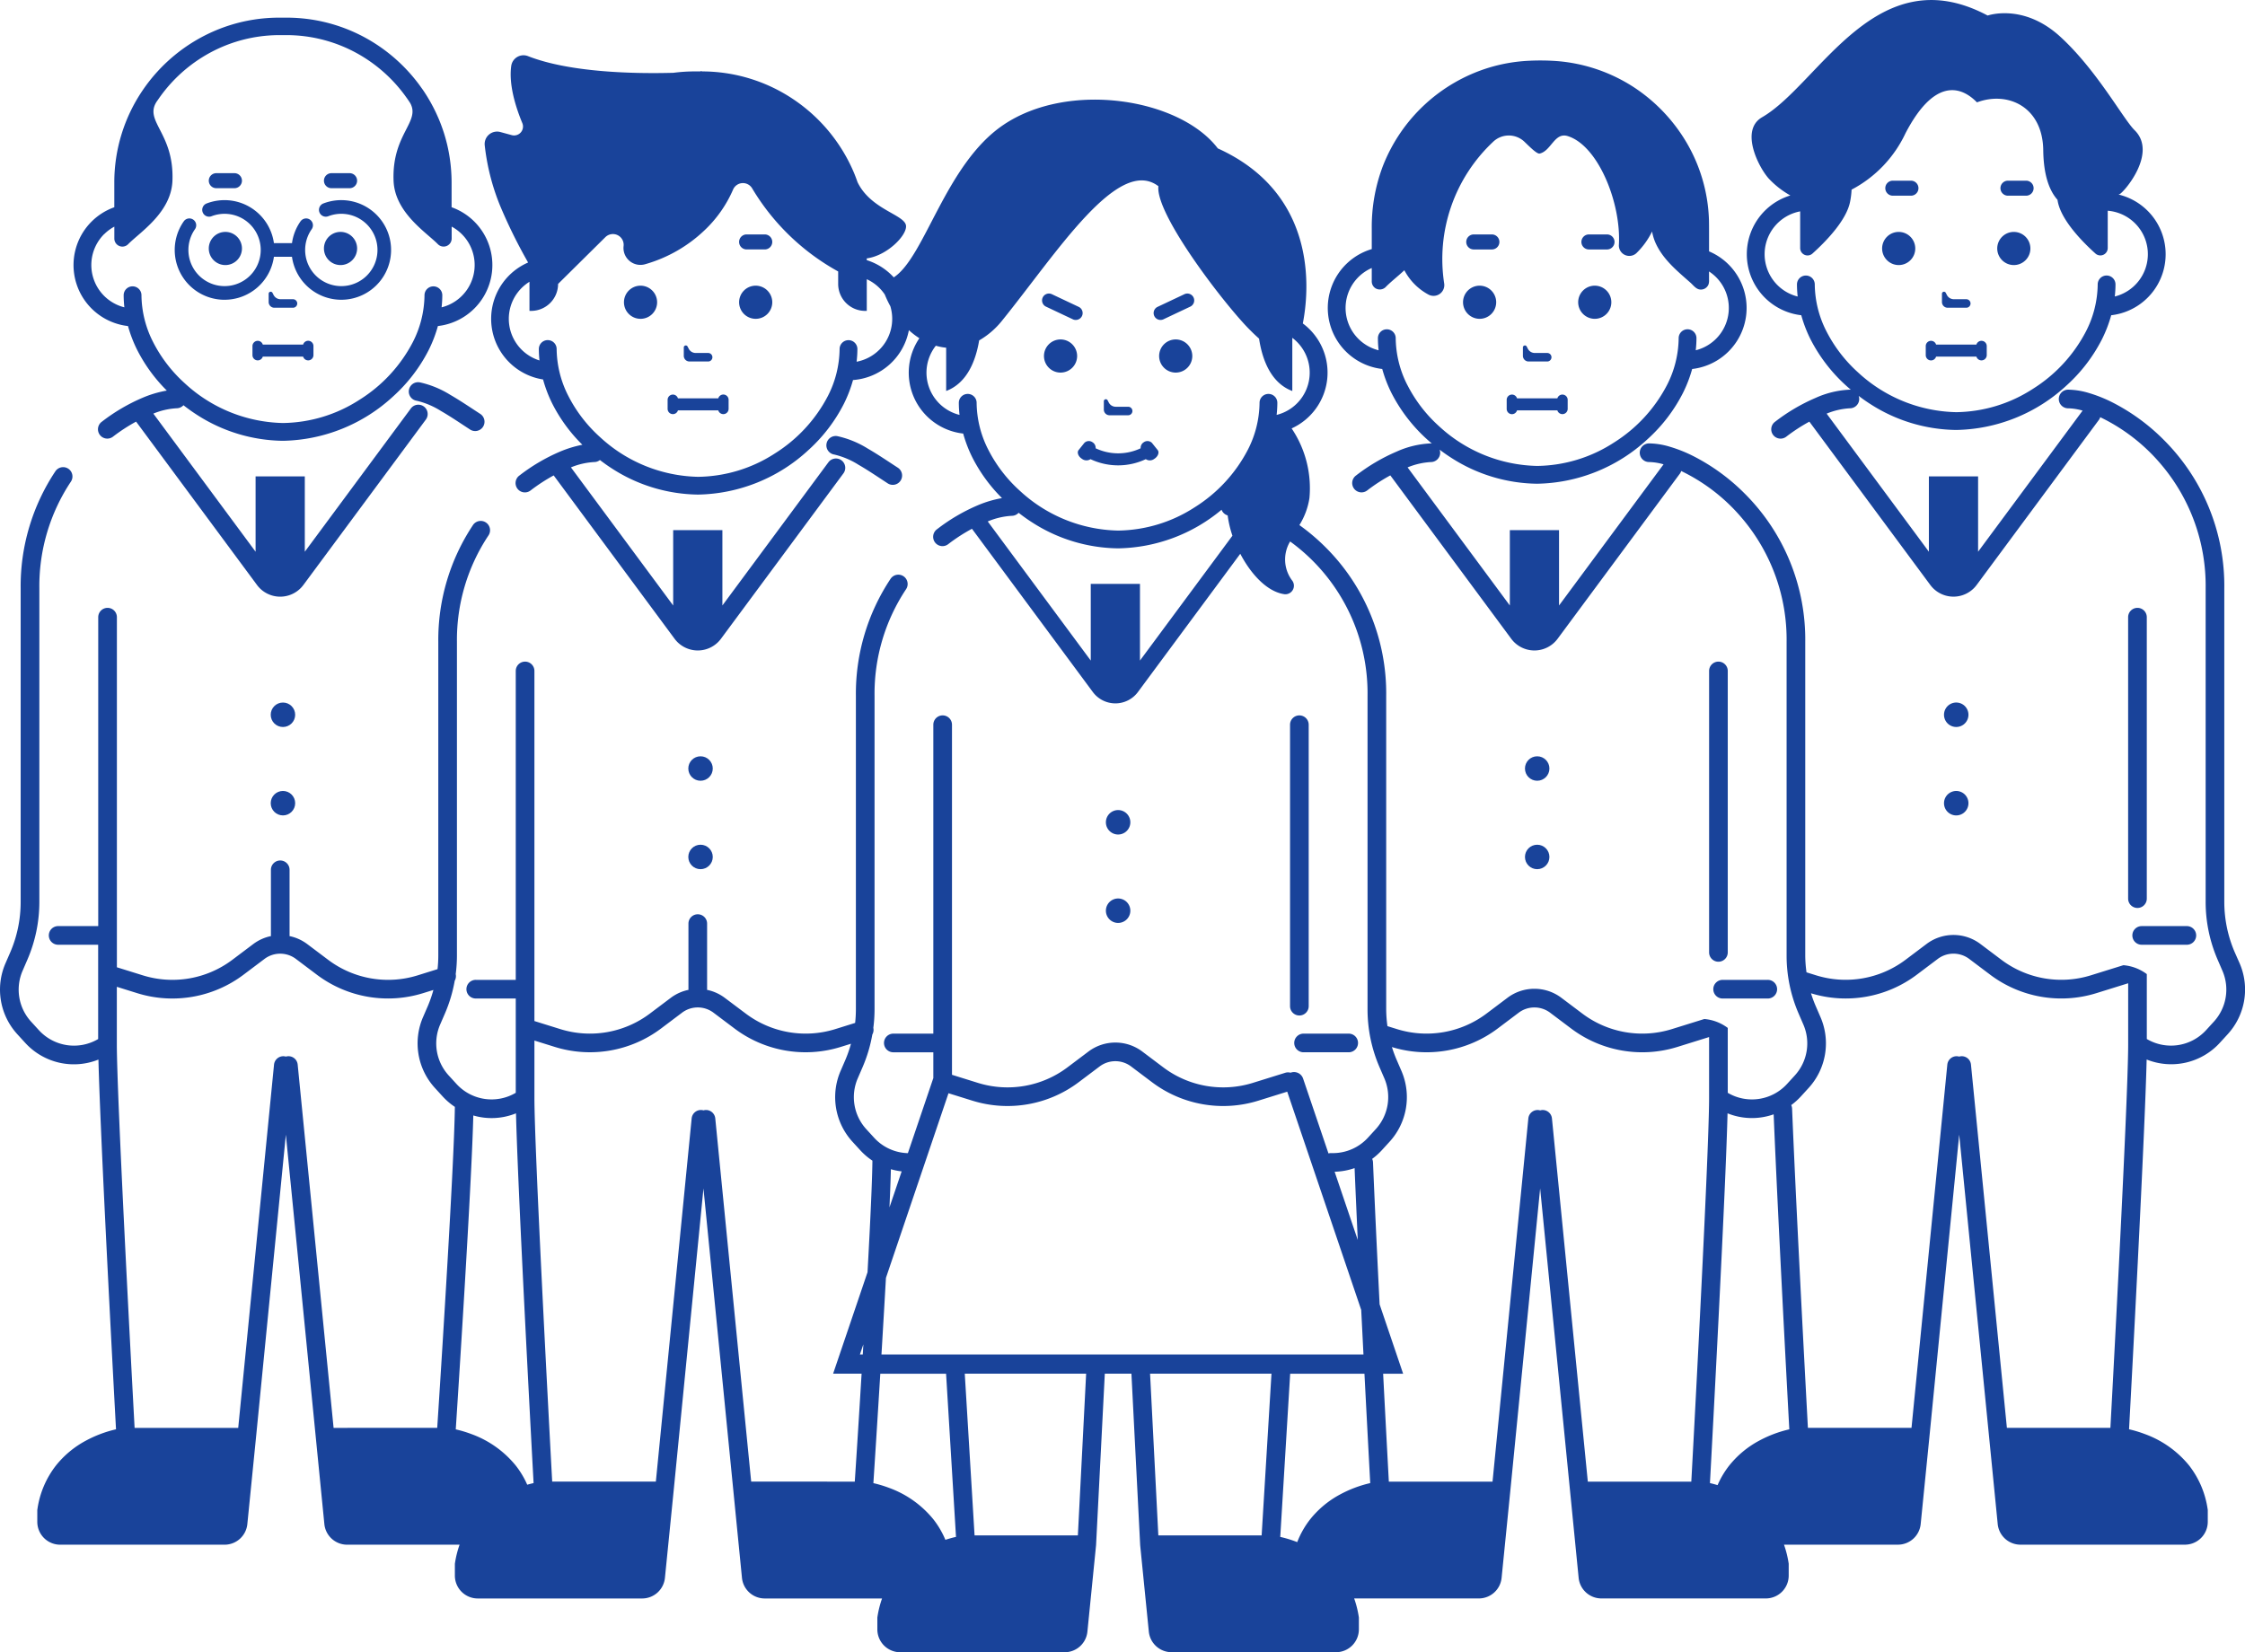 <svg xmlns="http://www.w3.org/2000/svg" width="282.515" height="207.963" viewBox="0 0 282.515 207.963"><defs><style>.a{fill:#19439a;}</style></defs><g transform="translate(0 0.001)"><path class="a" d="M683.7,194.987a1.174,1.174,0,0,0-1.174,1.174v35.424a1.174,1.174,0,0,0,2.348,0V196.161A1.174,1.174,0,0,0,683.7,194.987Z" transform="translate(-414.718 -118.479)"/><path class="a" d="M281.219,119.843a15.954,15.954,0,0,1-1.309-6.329V74.044A25.938,25.938,0,0,0,272.228,55.3a25.288,25.288,0,0,0-6.406-4.657,17.65,17.65,0,0,0-2.967-1.183,9.42,9.42,0,0,0-2.563-.414,1.174,1.174,0,1,0,0,2.347,6.985,6.985,0,0,1,1.786.288L248.927,69.442V59.958h-6.193v9.484L229.868,52.062a8.917,8.917,0,0,1,2.926-.673,1.174,1.174,0,0,0,1.174-1.174,1.156,1.156,0,0,0-.07-.386c.458.345.924.678,1.409.988a20.365,20.365,0,0,0,10.871,3.3,20.952,20.952,0,0,0,13.869-5.591,20.16,20.16,0,0,0,4.469-5.826,16.675,16.675,0,0,0,1.162-3.023,7.727,7.727,0,0,0,.926-15.191c.033-.009.065-.029.1-.036.427-.08,4.9-5.146,1.913-8.069-1.428-1.4-4.734-7.544-9.368-11.779s-9.119-2.647-9.119-2.647c-14.052-7.478-21.185,8.638-28.384,12.8-2.863,1.657-.369,6.435.877,7.762A11.279,11.279,0,0,0,225.3,24.6a7.731,7.731,0,0,0,1.375,15.076,16.715,16.715,0,0,0,1.162,3.023,20.351,20.351,0,0,0,5.081,6.358,1.121,1.121,0,0,0-.126-.013,11.685,11.685,0,0,0-4.317,1.038,23.3,23.3,0,0,0-5.092,3,1.174,1.174,0,1,0,1.43,1.861h0a22.072,22.072,0,0,1,2.881-1.873l15.218,20.557a3.63,3.63,0,0,0,5.834,0l15.411-20.817a1.14,1.14,0,0,0,.14-.3,23.142,23.142,0,0,1,7.666,5.951,23.6,23.6,0,0,1,5.6,15.579v39.472a18.3,18.3,0,0,0,1.5,7.259l.612,1.416a5.976,5.976,0,0,1-1.076,6.4l-.984,1.076a5.98,5.98,0,0,1-7.457,1.111v-8.169a5.716,5.716,0,0,0-2.948-1.121h0l-4.087,1.272a12.534,12.534,0,0,1-11.266-1.955l-2.638-1.987a5.635,5.635,0,0,0-6.782,0l-2.638,1.987a12.535,12.535,0,0,1-11.266,1.955l-1.2-.374a15.937,15.937,0,0,1-.157-2.107V80.811a25.938,25.938,0,0,0-7.682-18.749,25.3,25.3,0,0,0-6.406-4.657,17.685,17.685,0,0,0-2.967-1.183,9.422,9.422,0,0,0-2.563-.414,1.174,1.174,0,1,0,0,2.347,6.992,6.992,0,0,1,1.787.288L196.192,76.209V66.725H190v9.484l-12.866-17.38a8.917,8.917,0,0,1,2.926-.673,1.174,1.174,0,0,0,1.174-1.174,1.157,1.157,0,0,0-.07-.386c.458.345.925.678,1.41.988a20.364,20.364,0,0,0,10.871,3.3,20.952,20.952,0,0,0,13.869-5.592,20.16,20.16,0,0,0,4.469-5.826,16.672,16.672,0,0,0,1.162-3.023,7.732,7.732,0,0,0,2.126-14.805V29.276c0-.541,0-1.084-.013-1.625a20.538,20.538,0,0,0-2.8-9.677,21.159,21.159,0,0,0-6.628-6.98,20.714,20.714,0,0,0-9.615-3.3,28.487,28.487,0,0,0-3.577-.048,20.652,20.652,0,0,0-5.079.872,20.9,20.9,0,0,0-13.343,12.4,21.592,21.592,0,0,0-1.391,7.868V31.35a7.729,7.729,0,0,0,1.318,15.09,16.672,16.672,0,0,0,1.162,3.023,20.344,20.344,0,0,0,5.08,6.357,1.127,1.127,0,0,0-.127-.013,11.679,11.679,0,0,0-4.317,1.039,23.272,23.272,0,0,0-5.092,3,1.174,1.174,0,1,0,1.43,1.861h0a22.071,22.071,0,0,1,2.881-1.873L190.178,80.4a3.63,3.63,0,0,0,5.834,0l15.411-20.817a1.129,1.129,0,0,0,.14-.3,23.137,23.137,0,0,1,7.666,5.951,23.6,23.6,0,0,1,5.6,15.58v39.47a18.309,18.309,0,0,0,1.5,7.259l.612,1.417a5.977,5.977,0,0,1-1.076,6.4l-.984,1.076a5.981,5.981,0,0,1-7.457,1.111v-8.169a5.716,5.716,0,0,0-2.948-1.121h0l-4.087,1.272a12.536,12.536,0,0,1-11.266-1.955l-2.639-1.987a5.636,5.636,0,0,0-6.782,0l-2.638,1.987a12.538,12.538,0,0,1-11.266,1.955l-1.2-.374a15.937,15.937,0,0,1-.157-2.107V87.577a25.937,25.937,0,0,0-7.682-18.749,26.331,26.331,0,0,0-3.241-2.739,8.958,8.958,0,0,0,1.264-3.4,13.468,13.468,0,0,0-2.241-8.767,7.713,7.713,0,0,0,1.41-13.211c1.1-5.682,1.031-16.726-10.7-22.035-4.785-6.3-18.8-8.542-27.035-2.921C118.965,20.7,116.4,32.361,112.472,34.91a7.729,7.729,0,0,0-3.4-2.168v-.22c2.583-.345,5.11-2.94,4.939-4.141-.2-1.379-4.4-1.992-6.08-5.418h-.005c-.152-.437-.313-.869-.492-1.292a20.928,20.928,0,0,0-7.525-9.127A20.609,20.609,0,0,0,88.325,8.988c-.024-.058-.1-.045-.2,0h-.745a20.642,20.642,0,0,0-2.634.174c-4.7.129-12.961,0-18.307-2.1a1.555,1.555,0,0,0-2.1,1.211c-.344,2.4.589,5.291,1.392,7.223a1.122,1.122,0,0,1-1.333,1.511l-1.426-.388A1.563,1.563,0,0,0,61,18.3a28.227,28.227,0,0,0,1.927,7.577,65.722,65.722,0,0,0,3.531,7.163,7.726,7.726,0,0,0,1.882,14.721,16.656,16.656,0,0,0,1.176,3.072,19.911,19.911,0,0,0,3.77,5.146,14.312,14.312,0,0,0-2.828.871,23.272,23.272,0,0,0-5.092,3,1.174,1.174,0,1,0,1.43,1.861h0a22.071,22.071,0,0,1,2.881-1.873L84.893,80.4a3.63,3.63,0,0,0,5.834,0l15.41-20.817a1.174,1.174,0,0,0-1.887-1.4h0L90.907,76.208V66.724H84.714v9.484L71.848,58.828a8.917,8.917,0,0,1,2.926-.673,1.165,1.165,0,0,0,.721-.253c.482.366.974.721,1.487,1.048a20.365,20.365,0,0,0,10.871,3.3,20.953,20.953,0,0,0,13.869-5.591,20.16,20.16,0,0,0,4.469-5.826,16.668,16.668,0,0,0,1.155-3,7.729,7.729,0,0,0,7.029-6.277,9.463,9.463,0,0,0,1.32,1.014,7.71,7.71,0,0,0,5.514,12,16.688,16.688,0,0,0,1.162,3.023,19.89,19.89,0,0,0,3.722,5.1,13.856,13.856,0,0,0-3.085.92,23.253,23.253,0,0,0-5.092,3,1.174,1.174,0,1,0,1.43,1.861h0a22.03,22.03,0,0,1,2.967-1.92L137.523,87.1a3.532,3.532,0,0,0,5.677,0l12.879-17.4c1.369,2.62,3.418,4.8,5.573,5.092a1.077,1.077,0,0,0,.975-1.7,4.387,4.387,0,0,1-.275-4.94,23.6,23.6,0,0,1,9.742,19.421v39.47a18.3,18.3,0,0,0,1.5,7.259l.612,1.416a5.977,5.977,0,0,1-1.076,6.4l-.983,1.075a5.976,5.976,0,0,1-4.415,1.944c-.077,0-.154,0-.23,0a1.156,1.156,0,0,0-.325.038l-3.194-9.425A1.21,1.21,0,0,0,162.45,135c-.014,0-.026.013-.039.018a1.165,1.165,0,0,0-.668.007h0l-4.087,1.272a12.537,12.537,0,0,1-11.266-1.955l-2.638-1.987a5.636,5.636,0,0,0-6.782,0l-2.639,1.987a12.537,12.537,0,0,1-11.266,1.955L119.8,135.28V91.216a1.174,1.174,0,0,0-2.348,0V130.1h-5a1.174,1.174,0,1,0,0,2.347h5v3.26c-.007.018-.018.035-.024.053h0l-3.179,9.382A5.965,5.965,0,0,1,110,143.2l-.983-1.075a5.972,5.972,0,0,1-1.076-6.4l.612-1.416a18.311,18.311,0,0,0,1.222-4.1,1.165,1.165,0,0,0,.126-.833,18.3,18.3,0,0,0,.154-2.324V87.579a23.735,23.735,0,0,1,3.976-13.434,1.174,1.174,0,0,0-1.951-1.306h0a26.1,26.1,0,0,0-4.373,14.74v39.47a15.981,15.981,0,0,1-.095,1.7l-2.5.78a12.536,12.536,0,0,1-11.266-1.955L91.2,125.588a5.6,5.6,0,0,0-2.226-1c0-.029.009-.058.009-.088V116.25a1.174,1.174,0,0,0-2.348,0V124.5c0,.03.007.058.009.088a5.6,5.6,0,0,0-2.226,1l-2.638,1.987a12.538,12.538,0,0,1-11.266,1.955l-3.262-1.015V84.449a1.174,1.174,0,0,0-2.348,0V123.33h-5a1.174,1.174,0,1,0,0,2.347h5v3.7h0v8.169a5.981,5.981,0,0,1-7.457-1.111l-.984-1.076a5.974,5.974,0,0,1-1.076-6.4L56,127.542a18.311,18.311,0,0,0,1.222-4.1,1.165,1.165,0,0,0,.126-.833,18.286,18.286,0,0,0,.154-2.323V80.812A23.738,23.738,0,0,1,61.48,67.379a1.174,1.174,0,0,0-1.951-1.306h0a26.1,26.1,0,0,0-4.373,14.739v39.47a15.98,15.98,0,0,1-.095,1.7l-2.5.78a12.534,12.534,0,0,1-11.266-1.955l-2.639-1.987a5.6,5.6,0,0,0-2.225-1c0-.029.009-.058.009-.087v-8.254a1.174,1.174,0,0,0-2.348,0v8.254c0,.03.007.058.009.087a5.6,5.6,0,0,0-2.226,1l-2.638,1.987a12.535,12.535,0,0,1-11.266,1.955l-3.261-1.015V77.682a1.174,1.174,0,0,0-2.348,0v38.881H7.352a1.174,1.174,0,1,0,0,2.347h5v3.7h0v8.169A5.981,5.981,0,0,1,4.9,129.67l-.984-1.076a5.972,5.972,0,0,1-1.076-6.4l.612-1.417a18.293,18.293,0,0,0,1.5-7.259V74.045A23.732,23.732,0,0,1,8.929,60.611a1.174,1.174,0,0,0-1.951-1.306h0A26.094,26.094,0,0,0,2.6,74.045v39.47A15.95,15.95,0,0,1,1.3,119.843L.684,121.26a8.318,8.318,0,0,0,1.5,8.917l.984,1.076a8.29,8.29,0,0,0,9.219,2.11c.053,2.151.172,5.283.331,8.955C13.281,155.41,14.343,175.2,14.6,179.9a15.1,15.1,0,0,0-3.833,1.451,12.13,12.13,0,0,0-3.721,3.1,11.63,11.63,0,0,0-2.339,5.515l-.014.089v1.49a2.88,2.88,0,0,0,2.88,2.879H28.26a2.88,2.88,0,0,0,2.866-2.6l1.085-10.845,3.762-38.165,4.845,49.01a2.879,2.879,0,0,0,2.866,2.6H57.835a12.583,12.583,0,0,0-.579,2.31l-.014.089v1.49a2.88,2.88,0,0,0,2.88,2.879H80.811a2.88,2.88,0,0,0,2.866-2.6l1.086-10.845,3.762-38.165,4.845,49.01a2.879,2.879,0,0,0,2.866,2.6H111a12.584,12.584,0,0,0-.579,2.31l-.014.089v1.49a2.88,2.88,0,0,0,2.88,2.879h20.689a2.88,2.88,0,0,0,2.866-2.6l1.089-10.878,1.1-21.586h3.35l1.1,21.588,1.089,10.877a2.88,2.88,0,0,0,2.866,2.594h20.689a2.88,2.88,0,0,0,2.879-2.879v-1.49l-.014-.088a12.582,12.582,0,0,0-.579-2.31H186.1a2.88,2.88,0,0,0,2.866-2.6l1.086-10.845,3.762-38.165,4.845,49.01a2.879,2.879,0,0,0,2.866,2.6h20.689a2.88,2.88,0,0,0,2.88-2.878v-1.49l-.014-.089a12.612,12.612,0,0,0-.579-2.31h14.336a2.88,2.88,0,0,0,2.866-2.6l1.086-10.845,3.761-38.165,4.845,49.01a2.879,2.879,0,0,0,2.866,2.6h20.689a2.88,2.88,0,0,0,2.88-2.879v-1.49l-.014-.089a11.63,11.63,0,0,0-2.339-5.515,12.816,12.816,0,0,0-5.553-3.945,15.172,15.172,0,0,0-2-.606c.158-2.913.625-11.618,1.093-20.934.287-5.721.574-11.671.79-16.653.159-3.672.279-6.8.331-8.955a8.291,8.291,0,0,0,9.219-2.11l.984-1.076a8.322,8.322,0,0,0,1.5-8.917ZM229.843,41.7a13.205,13.205,0,0,1-1.469-5.9,1.12,1.12,0,0,0-2.24,0,14.027,14.027,0,0,0,.089,1.521,5.488,5.488,0,0,1,.314-10.718v4.613a.927.927,0,0,0,1.544.7c1.707-1.537,4.279-4.182,4.738-6.527a9.732,9.732,0,0,0,.186-1.52,15.4,15.4,0,0,0,6.78-7.086c3.436-6.618,6.731-6.221,9-3.9,3.887-1.456,8.271.563,8.341,6.014.041,3.2.785,5.118,1.792,6.248.014.081.024.155.041.241.459,2.344,3.031,4.99,4.738,6.527a.927.927,0,0,0,1.544-.7V26.524a5.487,5.487,0,0,1,.888,10.794,14.031,14.031,0,0,0,.089-1.521,1.12,1.12,0,0,0-2.24,0h0a13.205,13.205,0,0,1-1.469,5.9,18.729,18.729,0,0,1-6.669,7.234,18.135,18.135,0,0,1-9.665,2.946,18.73,18.73,0,0,1-12.36-5.008A17.923,17.923,0,0,1,229.843,41.7Zm-52.735,6.767a13.2,13.2,0,0,1-1.469-5.9,1.12,1.12,0,0,0-2.24,0,14.03,14.03,0,0,0,.089,1.521,5.489,5.489,0,0,1-.864-10.356v.015c0,.542,0,1.085,0,1.628a1.034,1.034,0,0,0,.454.9,1.054,1.054,0,0,0,1.372-.226c.692-.678,1.46-1.276,2.169-1.936l.107-.1a7.357,7.357,0,0,0,3.041,3.068,1.354,1.354,0,0,0,1.975-1.383,20.225,20.225,0,0,1,6.119-17.816,2.853,2.853,0,0,1,4-.02c.8.777,1.572,1.526,1.887,1.466,1.452-.315,1.871-2.716,3.534-2.2,3.844,1.193,6.736,8.43,6.443,13.669a1.315,1.315,0,0,0,2.219,1.05,9.888,9.888,0,0,0,1.956-2.709,6.417,6.417,0,0,0,.385,1.318c.918,2.141,2.747,3.621,4.445,5.124.313.277.633.711,1.044.83a1.031,1.031,0,0,0,1.236-.631,1.636,1.636,0,0,0,.059-.567V34.168a5.541,5.541,0,0,1,.877.709,5.486,5.486,0,0,1-2.549,9.208,14.032,14.032,0,0,0,.089-1.521,1.12,1.12,0,0,0-2.24,0h0a13.205,13.205,0,0,1-1.469,5.9,18.726,18.726,0,0,1-6.669,7.234,18.136,18.136,0,0,1-9.665,2.946,18.731,18.731,0,0,1-12.36-5.008A17.9,17.9,0,0,1,177.109,48.463Zm-66.449-4.45a5.481,5.481,0,0,1-2.862,1.51,13.993,13.993,0,0,0,.1-1.593,1.12,1.12,0,0,0-2.241,0h0a13.205,13.205,0,0,1-1.469,5.9,18.726,18.726,0,0,1-6.669,7.234,18.133,18.133,0,0,1-9.665,2.946A18.731,18.731,0,0,1,75.492,55a17.916,17.916,0,0,1-3.974-5.173,13.2,13.2,0,0,1-1.469-5.9,1.12,1.12,0,0,0-2.24,0,13.954,13.954,0,0,0,.081,1.439,5.482,5.482,0,0,1-1.26-9.9v3.663h.206a3.393,3.393,0,0,0,3.394-3.393l5.944-5.881a1.353,1.353,0,0,1,2.3,1.114,2.132,2.132,0,0,0,2.72,2.285,17.889,17.889,0,0,0,7.48-4.284,15.521,15.521,0,0,0,3.577-5.108,1.349,1.349,0,0,1,2.411-.139,28.772,28.772,0,0,0,10.815,10.444v1.57a3.393,3.393,0,0,0,3.394,3.393h.206V35.143a5.458,5.458,0,0,1,2.264,1.923,13.784,13.784,0,0,0,.7,1.47,5.49,5.49,0,0,1-1.374,5.477ZM122.9,50.7a1.12,1.12,0,0,0-2.24,0,14.03,14.03,0,0,0,.089,1.521,5.477,5.477,0,0,1-2.982-8.707,7.137,7.137,0,0,0,1.3.25v5.447c2.656-1,3.73-3.843,4.152-6.366a10.264,10.264,0,0,0,2.928-2.545c6.831-8.451,14.554-20.721,19.629-16.864-.4,3.634,8.71,15.375,11.629,18.2.345.352.7.678,1.037.983.394,2.578,1.446,5.567,4.184,6.594V42.521a5.479,5.479,0,0,1-1.971,9.7,14.03,14.03,0,0,0,.089-1.521,1.12,1.12,0,0,0-2.24,0h0a13.205,13.205,0,0,1-1.469,5.9,18.726,18.726,0,0,1-6.669,7.234,18.135,18.135,0,0,1-9.665,2.946,18.73,18.73,0,0,1-12.36-5.008,17.916,17.916,0,0,1-3.974-5.173A13.2,13.2,0,0,1,122.9,50.7ZM143.456,83.14V73.492h-6.193V83.14L124.3,65.632a9.054,9.054,0,0,1,3.021-.709,1.168,1.168,0,0,0,.862-.382c.533.413,1.08.812,1.652,1.177a20.365,20.365,0,0,0,10.871,3.3,20.794,20.794,0,0,0,13.017-4.859,1.168,1.168,0,0,0,.769.715,13.306,13.306,0,0,0,.6,2.552ZM223.2,140.258c.537,12.98,1.7,34.709,1.97,39.645a15.1,15.1,0,0,0-3.833,1.451,12.131,12.131,0,0,0-3.721,3.1,11.081,11.081,0,0,0-1.472,2.472c-.359-.108-.681-.191-.961-.255.158-2.913.625-11.618,1.093-20.934.287-5.721.574-11.671.79-16.653.159-3.672.278-6.8.331-8.955a8.2,8.2,0,0,0,5.8.128Zm-52.736,6.767c.112,2.713.252,5.8.4,9.046l-2.911-8.589A8.315,8.315,0,0,0,170.463,147.025Zm1.97,39.645a15.1,15.1,0,0,0-3.833,1.451,12.13,12.13,0,0,0-3.721,3.1,11.158,11.158,0,0,0-1.635,2.88c-.047-.018-.1-.04-.142-.058a15.158,15.158,0,0,0-1.994-.6l1.249-20.538h9.348C172.034,179.261,172.317,184.534,172.433,186.67ZM119.36,137.6l3.006.936a14.884,14.884,0,0,0,13.376-2.321l2.639-1.987a3.288,3.288,0,0,1,3.956,0l2.638,1.987a14.884,14.884,0,0,0,13.377,2.321l3.635-1.132,9.31,27.47c.1,1.9.191,3.785.284,5.607H110.925q.032-.531.064-1.066c.17-2.846.34-5.77.5-8.576Zm-.391,56.211a11.108,11.108,0,0,0-1.519-2.59,12.812,12.812,0,0,0-5.553-3.945,15.121,15.121,0,0,0-1.989-.6c.142-2.179.49-7.551.87-13.772h8.278l1.249,20.537C119.93,193.524,119.476,193.645,118.969,193.812Zm-10.4-23.329h-.356l.433-1.277Q108.611,169.847,108.573,170.483Zm3.364-18.518c.084-1.878.147-3.515.178-4.8a8.35,8.35,0,0,0,1.356.274Zm-47-11.836c.053,2.151.172,5.283.331,8.955.567,13.092,1.628,32.883,1.883,37.586-.237.054-.5.12-.8.205a11.083,11.083,0,0,0-1.451-2.421,12.816,12.816,0,0,0-5.553-3.945,15.118,15.118,0,0,0-1.989-.6c.168-2.578.624-9.625,1.081-17.257.287-4.8.574-9.838.79-14.133.164-3.284.287-6.12.336-8.121a8.171,8.171,0,0,0,5.369-.266ZM37.461,134a1.162,1.162,0,0,0-1.488-1.011,1.139,1.139,0,0,0-.205-.041A1.174,1.174,0,0,0,34.484,134L29.978,179.72H16.939c-.012-.217-.025-.461-.04-.736-.22-4.076-.769-14.369-1.263-24.444-.247-5.037-.481-10.019-.652-14.141s-.281-7.39-.281-8.95v-7.244l2.564.8a14.885,14.885,0,0,0,13.377-2.321l2.639-1.987a3.286,3.286,0,0,1,3.956,0l2.639,1.987A14.884,14.884,0,0,0,53.254,125l1.287-.4a15.924,15.924,0,0,1-.695,2.007l-.612,1.416a8.32,8.32,0,0,0,1.5,8.918l.984,1.076a8.305,8.305,0,0,0,1.522,1.3c-.022,1.9-.157,5.181-.353,9.083-.323,6.425-.807,14.525-1.21,21.017-.2,3.246-.383,6.091-.515,8.123-.058.9-.106,1.634-.142,2.18H41.98Zm52.55,6.767a1.174,1.174,0,0,0-1.283-1.052,1.206,1.206,0,0,0-.2.041,1.137,1.137,0,0,0-.205-.041,1.174,1.174,0,0,0-1.283,1.053l-4.506,45.717H69.489l-.04-.736c-.22-4.076-.769-14.369-1.263-24.444-.247-5.037-.481-10.019-.652-14.141s-.281-7.39-.281-8.95v-7.244l2.564.8a14.887,14.887,0,0,0,13.376-2.321l2.638-1.987a3.289,3.289,0,0,1,3.956,0l2.639,1.987a14.882,14.882,0,0,0,13.376,2.321l1.287-.4a15.925,15.925,0,0,1-.695,2.007l-.612,1.416a8.319,8.319,0,0,0,1.5,8.918l.983,1.075a8.294,8.294,0,0,0,1.522,1.3c-.022,1.9-.157,5.181-.353,9.082-.079,1.568-.167,3.238-.262,4.957L104.841,172.9h3.584c-.069,1.123-.137,2.228-.2,3.281-.2,3.246-.383,6.091-.515,8.123-.058.9-.106,1.634-.142,2.181H94.53Zm45.63,52.484h-13L121.408,172.9h15.273ZM160.005,172.9l-1.238,20.352h-13l-1.04-20.352ZM195.3,140.77a1.174,1.174,0,0,0-1.283-1.052,1.206,1.206,0,0,0-.2.041,1.138,1.138,0,0,0-.205-.041,1.174,1.174,0,0,0-1.283,1.053l-4.506,45.717H174.774c-.041-.76-.1-1.887-.178-3.315-.14-2.622-.331-6.227-.54-10.27h2.516l-2.96-8.733c-.316-6.338-.624-12.83-.829-17.865a1.171,1.171,0,0,0-.107-.442,8.342,8.342,0,0,0,1.2-1.075l.984-1.076a8.322,8.322,0,0,0,1.5-8.918l-.612-1.416a16,16,0,0,1-.586-1.59,14.868,14.868,0,0,0,13.315-2.337l2.638-1.987a3.289,3.289,0,0,1,3.956,0l2.639,1.987a14.882,14.882,0,0,0,13.376,2.321l3.989-1.242v7.688c0,1.785-.142,5.8-.358,10.767-.323,7.459-.807,17.108-1.211,24.89-.2,3.892-.383,7.316-.515,9.768-.064,1.205-.117,2.171-.153,2.845H199.814ZM248.031,134a1.162,1.162,0,0,0-1.488-1.011,1.139,1.139,0,0,0-.205-.041A1.174,1.174,0,0,0,245.054,134l-4.506,45.717H227.51c-.041-.76-.1-1.887-.178-3.314-.438-8.194-1.369-25.954-1.813-36.869a1.173,1.173,0,0,0-.107-.442,8.289,8.289,0,0,0,1.2-1.074l.984-1.076a8.322,8.322,0,0,0,1.5-8.918l-.612-1.416a15.919,15.919,0,0,1-.585-1.59,14.868,14.868,0,0,0,13.315-2.337l2.639-1.987a3.287,3.287,0,0,1,3.956,0l2.638,1.987A14.883,14.883,0,0,0,263.824,125l3.989-1.242v7.688c0,1.785-.142,5.8-.358,10.767-.323,7.459-.807,17.108-1.211,24.89-.2,3.892-.383,7.316-.515,9.768-.065,1.205-.117,2.17-.153,2.845H252.551Z" transform="translate(0 0)"/><path class="a" d="M683.877,298.242a1.174,1.174,0,0,0,1.174,1.174H690.7a1.174,1.174,0,1,0,0-2.347h-5.649A1.174,1.174,0,0,0,683.877,298.242Z" transform="translate(-415.537 -180.505)"/><path class="a" d="M625.011,228.434a1.538,1.538,0,1,0-1.539-1.538A1.538,1.538,0,0,0,625.011,228.434Z" transform="translate(-378.834 -136.933)"/><path class="a" d="M625.011,256.8a1.538,1.538,0,1,0-1.539-1.538A1.538,1.538,0,0,0,625.011,256.8Z" transform="translate(-378.834 -154.167)"/><circle class="a" cx="1.539" cy="1.539" r="1.539" transform="translate(34.068 88.425)"/><circle class="a" cx="1.539" cy="1.539" r="1.539" transform="translate(34.068 99.554)"/><path class="a" d="M138.833,128.551a1.174,1.174,0,1,0,1.279-1.968c-1.21-.786-2.477-1.649-3.742-2.38a12.175,12.175,0,0,0-3.824-1.571,1.174,1.174,0,1,0-.4,2.313h0a10.055,10.055,0,0,1,3.05,1.29C136.356,126.9,137.6,127.747,138.833,128.551Z" transform="translate(-79.702 -74.504)"/><path class="a" d="M549.307,212.233a1.174,1.174,0,0,0-1.174,1.174v35.424a1.174,1.174,0,0,0,2.348,0V213.407A1.174,1.174,0,0,0,549.307,212.233Z" transform="translate(-333.056 -128.958)"/><path class="a" d="M549.479,315.488a1.174,1.174,0,0,0,1.174,1.174H556.3a1.174,1.174,0,1,0,0-2.347h-5.649A1.174,1.174,0,0,0,549.479,315.488Z" transform="translate(-333.874 -190.984)"/><circle class="a" cx="1.539" cy="1.539" r="1.539" transform="translate(191.904 95.191)"/><circle class="a" cx="1.539" cy="1.539" r="1.539" transform="translate(191.904 106.321)"/><circle class="a" cx="1.539" cy="1.539" r="1.539" transform="translate(86.618 95.191)"/><circle class="a" cx="1.539" cy="1.539" r="1.539" transform="translate(86.618 106.321)"/><path class="a" d="M272.759,145.8a1.174,1.174,0,1,0,1.279-1.968c-1.21-.785-2.477-1.649-3.742-2.38a12.176,12.176,0,0,0-3.824-1.571,1.174,1.174,0,1,0-.4,2.313h0a10.055,10.055,0,0,1,3.05,1.29C270.281,144.149,271.523,144.992,272.759,145.8Z" transform="translate(-161.078 -84.982)"/><path class="a" d="M202.195,91.638a2.086,2.086,0,1,0,2.087,2.086A2.092,2.092,0,0,0,202.195,91.638Z" transform="translate(-121.589 -55.682)"/><path class="a" d="M239.128,91.638a2.086,2.086,0,1,0,2.087,2.086A2.092,2.092,0,0,0,239.128,91.638Z" transform="translate(-144.031 -55.682)"/><path class="a" d="M220.027,112.834h2.344a.536.536,0,0,0,0-1.072H220.8a.982.982,0,0,1-.874-.534l-.141-.274a.253.253,0,0,0-.479.115v1.048A.716.716,0,0,0,220.027,112.834Z" transform="translate(-133.257 -67.335)"/><path class="a" d="M240.269,75.2h-2.282a.945.945,0,1,0,0,1.89h2.282a.945.945,0,1,0,0-1.89Z" transform="translate(-144.031 -45.695)"/><path class="a" d="M221.123,126.554a.665.665,0,0,0-.638.48H215.41a.664.664,0,0,0-1.3.184v1.146a.664.664,0,0,0,1.3.184h5.075a.664.664,0,0,0,1.3-.184v-1.146A.665.665,0,0,0,221.123,126.554Z" transform="translate(-130.096 -76.897)"/><path class="a" d="M471.3,95.81a2.086,2.086,0,1,0-2.087-2.086A2.092,2.092,0,0,0,471.3,95.81Z" transform="translate(-285.102 -55.682)"/><path class="a" d="M508.231,95.81a2.086,2.086,0,1,0-2.087-2.086A2.092,2.092,0,0,0,508.231,95.81Z" transform="translate(-307.543 -55.682)"/><path class="a" d="M489.13,112.834h2.344a.536.536,0,1,0,0-1.072h-1.566a.982.982,0,0,1-.874-.534l-.141-.274a.253.253,0,0,0-.479.115v1.048A.717.717,0,0,0,489.13,112.834Z" transform="translate(-296.769 -67.335)"/><path class="a" d="M483.875,129.028a.665.665,0,0,0,.638-.48h5.075a.664.664,0,0,0,1.3-.184v-1.146a.664.664,0,0,0-1.3-.184h-5.075a.664.664,0,0,0-1.3.184v1.146A.664.664,0,0,0,483.875,129.028Z" transform="translate(-293.608 -76.897)"/><path class="a" d="M508.12,77.091H510.4a.945.945,0,1,0,0-1.89H508.12a.945.945,0,1,0,0,1.89Z" transform="translate(-308.169 -45.694)"/><path class="a" d="M471.187,77.091h2.282a.945.945,0,1,0,0-1.89h-2.282a.945.945,0,1,0,0,1.89Z" transform="translate(-285.727 -45.694)"/><path class="a" d="M87.976,109.308a.665.665,0,0,0-.638.48H82.263a.664.664,0,0,0-1.3.184v1.146a.664.664,0,0,0,1.3.185h5.075a.664.664,0,0,0,1.3-.185v-1.146A.665.665,0,0,0,87.976,109.308Z" transform="translate(-49.193 -66.418)"/><path class="a" d="M71.135,76.479a2.087,2.087,0,1,0-2.087,2.086A2.092,2.092,0,0,0,71.135,76.479Z" transform="translate(-40.687 -45.203)"/><path class="a" d="M108.068,76.479a2.087,2.087,0,1,0-2.087,2.086A2.092,2.092,0,0,0,108.068,76.479Z" transform="translate(-63.128 -45.203)"/><path class="a" d="M89.224,95.589a.536.536,0,0,0,0-1.072H87.657a.982.982,0,0,1-.874-.534l-.141-.274a.254.254,0,0,0-.479.115v1.048a.717.717,0,0,0,.717.717h2.344Z" transform="translate(-52.354 -56.856)"/><path class="a" d="M104.84,57.438h2.282a.945.945,0,1,0,0-1.89H104.84a.945.945,0,1,0,0,1.89Z" transform="translate(-63.128 -33.752)"/><path class="a" d="M67.907,57.438h2.282a.945.945,0,1,0,0-1.89H67.907a.945.945,0,1,0,0,1.89Z" transform="translate(-40.687 -33.752)"/><path class="a" d="M30.437,44.482A16.723,16.723,0,0,0,31.6,47.5a19.894,19.894,0,0,0,3.722,5.1,13.837,13.837,0,0,0-3.086.92,23.3,23.3,0,0,0-5.092,3,1.174,1.174,0,1,0,1.43,1.861h0a22.071,22.071,0,0,1,2.881-1.873L46.672,77.071a3.63,3.63,0,0,0,5.834,0L67.917,56.254a1.174,1.174,0,0,0-1.887-1.4h0L52.686,72.883V63.4H46.493v9.484L33.627,55.5a8.917,8.917,0,0,1,2.926-.673,1.167,1.167,0,0,0,.862-.382c.533.413,1.08.812,1.651,1.177a20.364,20.364,0,0,0,10.871,3.3A20.951,20.951,0,0,0,63.805,53.33,20.165,20.165,0,0,0,68.274,47.5a16.672,16.672,0,0,0,1.162-3.023,7.726,7.726,0,0,0,1.722-14.954V26.4c0-.238-.006-.475-.014-.711l-.007-.173q-.031-.707-.108-1.4l-.02-.17q-.083-.693-.211-1.373l-.033-.168c-.045-.226-.091-.45-.143-.673h0c-.052-.223-.109-.444-.168-.665l-.044-.162Q70.229,20.242,70,19.6l-.052-.147q-.2-.561-.432-1.107l-.053-.119c-.049-.114-.1-.226-.151-.339s-.105-.233-.16-.347-.11-.226-.167-.339-.111-.224-.17-.335-.119-.223-.179-.334-.12-.219-.181-.327-.126-.217-.19-.326-.128-.215-.193-.321-.133-.211-.2-.315-.136-.212-.206-.317l-.067-.1-.115-.162c-.1-.14-.2-.281-.3-.419l-.058-.082h0a20.992,20.992,0,0,0-5.135-4.942A20.62,20.62,0,0,0,50.41,5.662h-.948A20.579,20.579,0,0,0,41.4,7.3a20.929,20.929,0,0,0-9.13,7.523A20.6,20.6,0,0,0,28.714,26.4v3.125a7.726,7.726,0,0,0,1.723,14.954Zm-3-11.564a5.543,5.543,0,0,1,1.281-.953v1.5a1.013,1.013,0,0,0,1.734.713c1.5-1.524,5.427-3.987,5.578-7.994.232-6.179-3.821-7.543-1.841-10.156a18.668,18.668,0,0,1,8.141-6.708,18.361,18.361,0,0,1,7.187-1.46h.846a18.379,18.379,0,0,1,10.329,3.17,18.71,18.71,0,0,1,4.778,4.679v0l.1.137q.192.277.376.562c1.333,2.379-2.311,3.9-2.09,9.773.15,4.007,4.08,6.471,5.577,7.994a1.014,1.014,0,0,0,1.735-.713v-1.5a5.552,5.552,0,0,1,1.281.953,5.486,5.486,0,0,1-2.549,9.208,14.036,14.036,0,0,0,.089-1.521,1.12,1.12,0,0,0-2.24,0h0a13.2,13.2,0,0,1-1.469,5.9A18.733,18.733,0,0,1,59.6,53.737a18.139,18.139,0,0,1-9.665,2.946,18.731,18.731,0,0,1-12.36-5.008A17.916,17.916,0,0,1,33.6,46.5a13.2,13.2,0,0,1-1.469-5.9,1.12,1.12,0,0,0-2.24,0,14.038,14.038,0,0,0,.089,1.521,5.489,5.489,0,0,1-2.549-9.208Z" transform="translate(-14.329 -3.441)"/><path class="a" d="M62.309,76.736a6.269,6.269,0,0,0,6.211-5.411h2.271A6.269,6.269,0,0,0,77,76.736h0a6.27,6.27,0,1,0-2.26-12.121.861.861,0,1,0,.621,1.607,4.551,4.551,0,1,1-2.087,1.633.862.862,0,0,0-.7-1.356.864.864,0,0,0-.706.366,6.263,6.263,0,0,0-1.075,2.744H68.52a6.276,6.276,0,0,0-8.471-4.993.861.861,0,1,0,.621,1.607,4.55,4.55,0,1,1-2.087,1.633.861.861,0,0,0-1.409-.991,6.271,6.271,0,0,0,5.135,9.873Z" transform="translate(-34.049 -39.007)"/><path class="a" d="M414.908,229.48a1.174,1.174,0,0,0-1.174,1.174v35.424a1.174,1.174,0,0,0,2.348,0V230.654A1.174,1.174,0,0,0,414.908,229.48Z" transform="translate(-251.393 -139.437)"/><path class="a" d="M415.08,332.733a1.174,1.174,0,0,0,1.174,1.174H421.9a1.174,1.174,0,1,0,0-2.347h-5.649A1.174,1.174,0,0,0,415.08,332.733Z" transform="translate(-252.211 -201.462)"/><path class="a" d="M356.215,262.925a1.538,1.538,0,1,0-1.539-1.538A1.539,1.539,0,0,0,356.215,262.925Z" transform="translate(-215.508 -157.89)"/><path class="a" d="M356.215,291.289a1.538,1.538,0,1,0-1.539-1.538A1.539,1.539,0,0,0,356.215,291.289Z" transform="translate(-215.508 -175.125)"/><path class="a" d="M605.7,78.565a2.086,2.086,0,1,0-2.087-2.086A2.092,2.092,0,0,0,605.7,78.565Z" transform="translate(-366.764 -45.203)"/><path class="a" d="M642.629,78.565a2.086,2.086,0,1,0-2.087-2.086A2.092,2.092,0,0,0,642.629,78.565Z" transform="translate(-389.206 -45.203)"/><path class="a" d="M623.528,95.589h2.344a.536.536,0,0,0,0-1.072h-1.567a.982.982,0,0,1-.874-.534l-.141-.274a.254.254,0,0,0-.479.115v1.048A.717.717,0,0,0,623.528,95.589Z" transform="translate(-378.432 -56.856)"/><path class="a" d="M618.272,111.782a.665.665,0,0,0,.638-.479h5.075a.664.664,0,0,0,1.3-.185v-1.146a.664.664,0,0,0-1.3-.184H618.91a.664.664,0,0,0-1.3.184v1.146A.665.665,0,0,0,618.272,111.782Z" transform="translate(-375.27 -66.418)"/><path class="a" d="M642.518,59.845H644.8a.945.945,0,1,0,0-1.89h-2.283a.945.945,0,1,0,0,1.89Z" transform="translate(-389.832 -35.215)"/><path class="a" d="M605.585,59.845h2.282a.945.945,0,1,0,0-1.89h-2.282a.945.945,0,1,0,0,1.89Z" transform="translate(-367.39 -35.215)"/><path class="a" d="M336.9,108.884a2.086,2.086,0,1,0,2.087,2.086A2.092,2.092,0,0,0,336.9,108.884Z" transform="translate(-203.439 -66.161)"/><path class="a" d="M373.833,108.884a2.086,2.086,0,1,0,2.087,2.086A2.092,2.092,0,0,0,373.833,108.884Z" transform="translate(-225.88 -66.161)"/><path class="a" d="M354.731,130.08h2.344a.536.536,0,1,0,0-1.072h-1.567a.983.983,0,0,1-.874-.534l-.141-.274a.253.253,0,0,0-.479.115v1.048A.717.717,0,0,0,354.731,130.08Z" transform="translate(-215.106 -77.813)"/><path class="a" d="M346.2,143.729a.916.916,0,0,0,1.063.034,8.149,8.149,0,0,0,6.957,0,.916.916,0,0,0,1.064-.034c.488-.3.665-.837.429-1.116l-.716-.894a.793.793,0,0,0-1.017-.092.827.827,0,0,0-.407.767,6.63,6.63,0,0,1-5.662,0,.825.825,0,0,0-.407-.767.793.793,0,0,0-1.017.092l-.716.894C345.532,142.892,345.709,143.426,346.2,143.729Z" transform="translate(-210.032 -85.971)"/><path class="a" d="M371.161,97.414l3.4-1.606a.865.865,0,1,0-.74-1.564l-3.4,1.605a.866.866,0,0,0,.74,1.565Z" transform="translate(-224.774 -57.215)"/><path class="a" d="M334.7,95.807l3.4,1.606a.866.866,0,0,0,.74-1.565l-3.4-1.605a.865.865,0,1,0-.74,1.564Z" transform="translate(-203.07 -57.214)"/></g></svg>